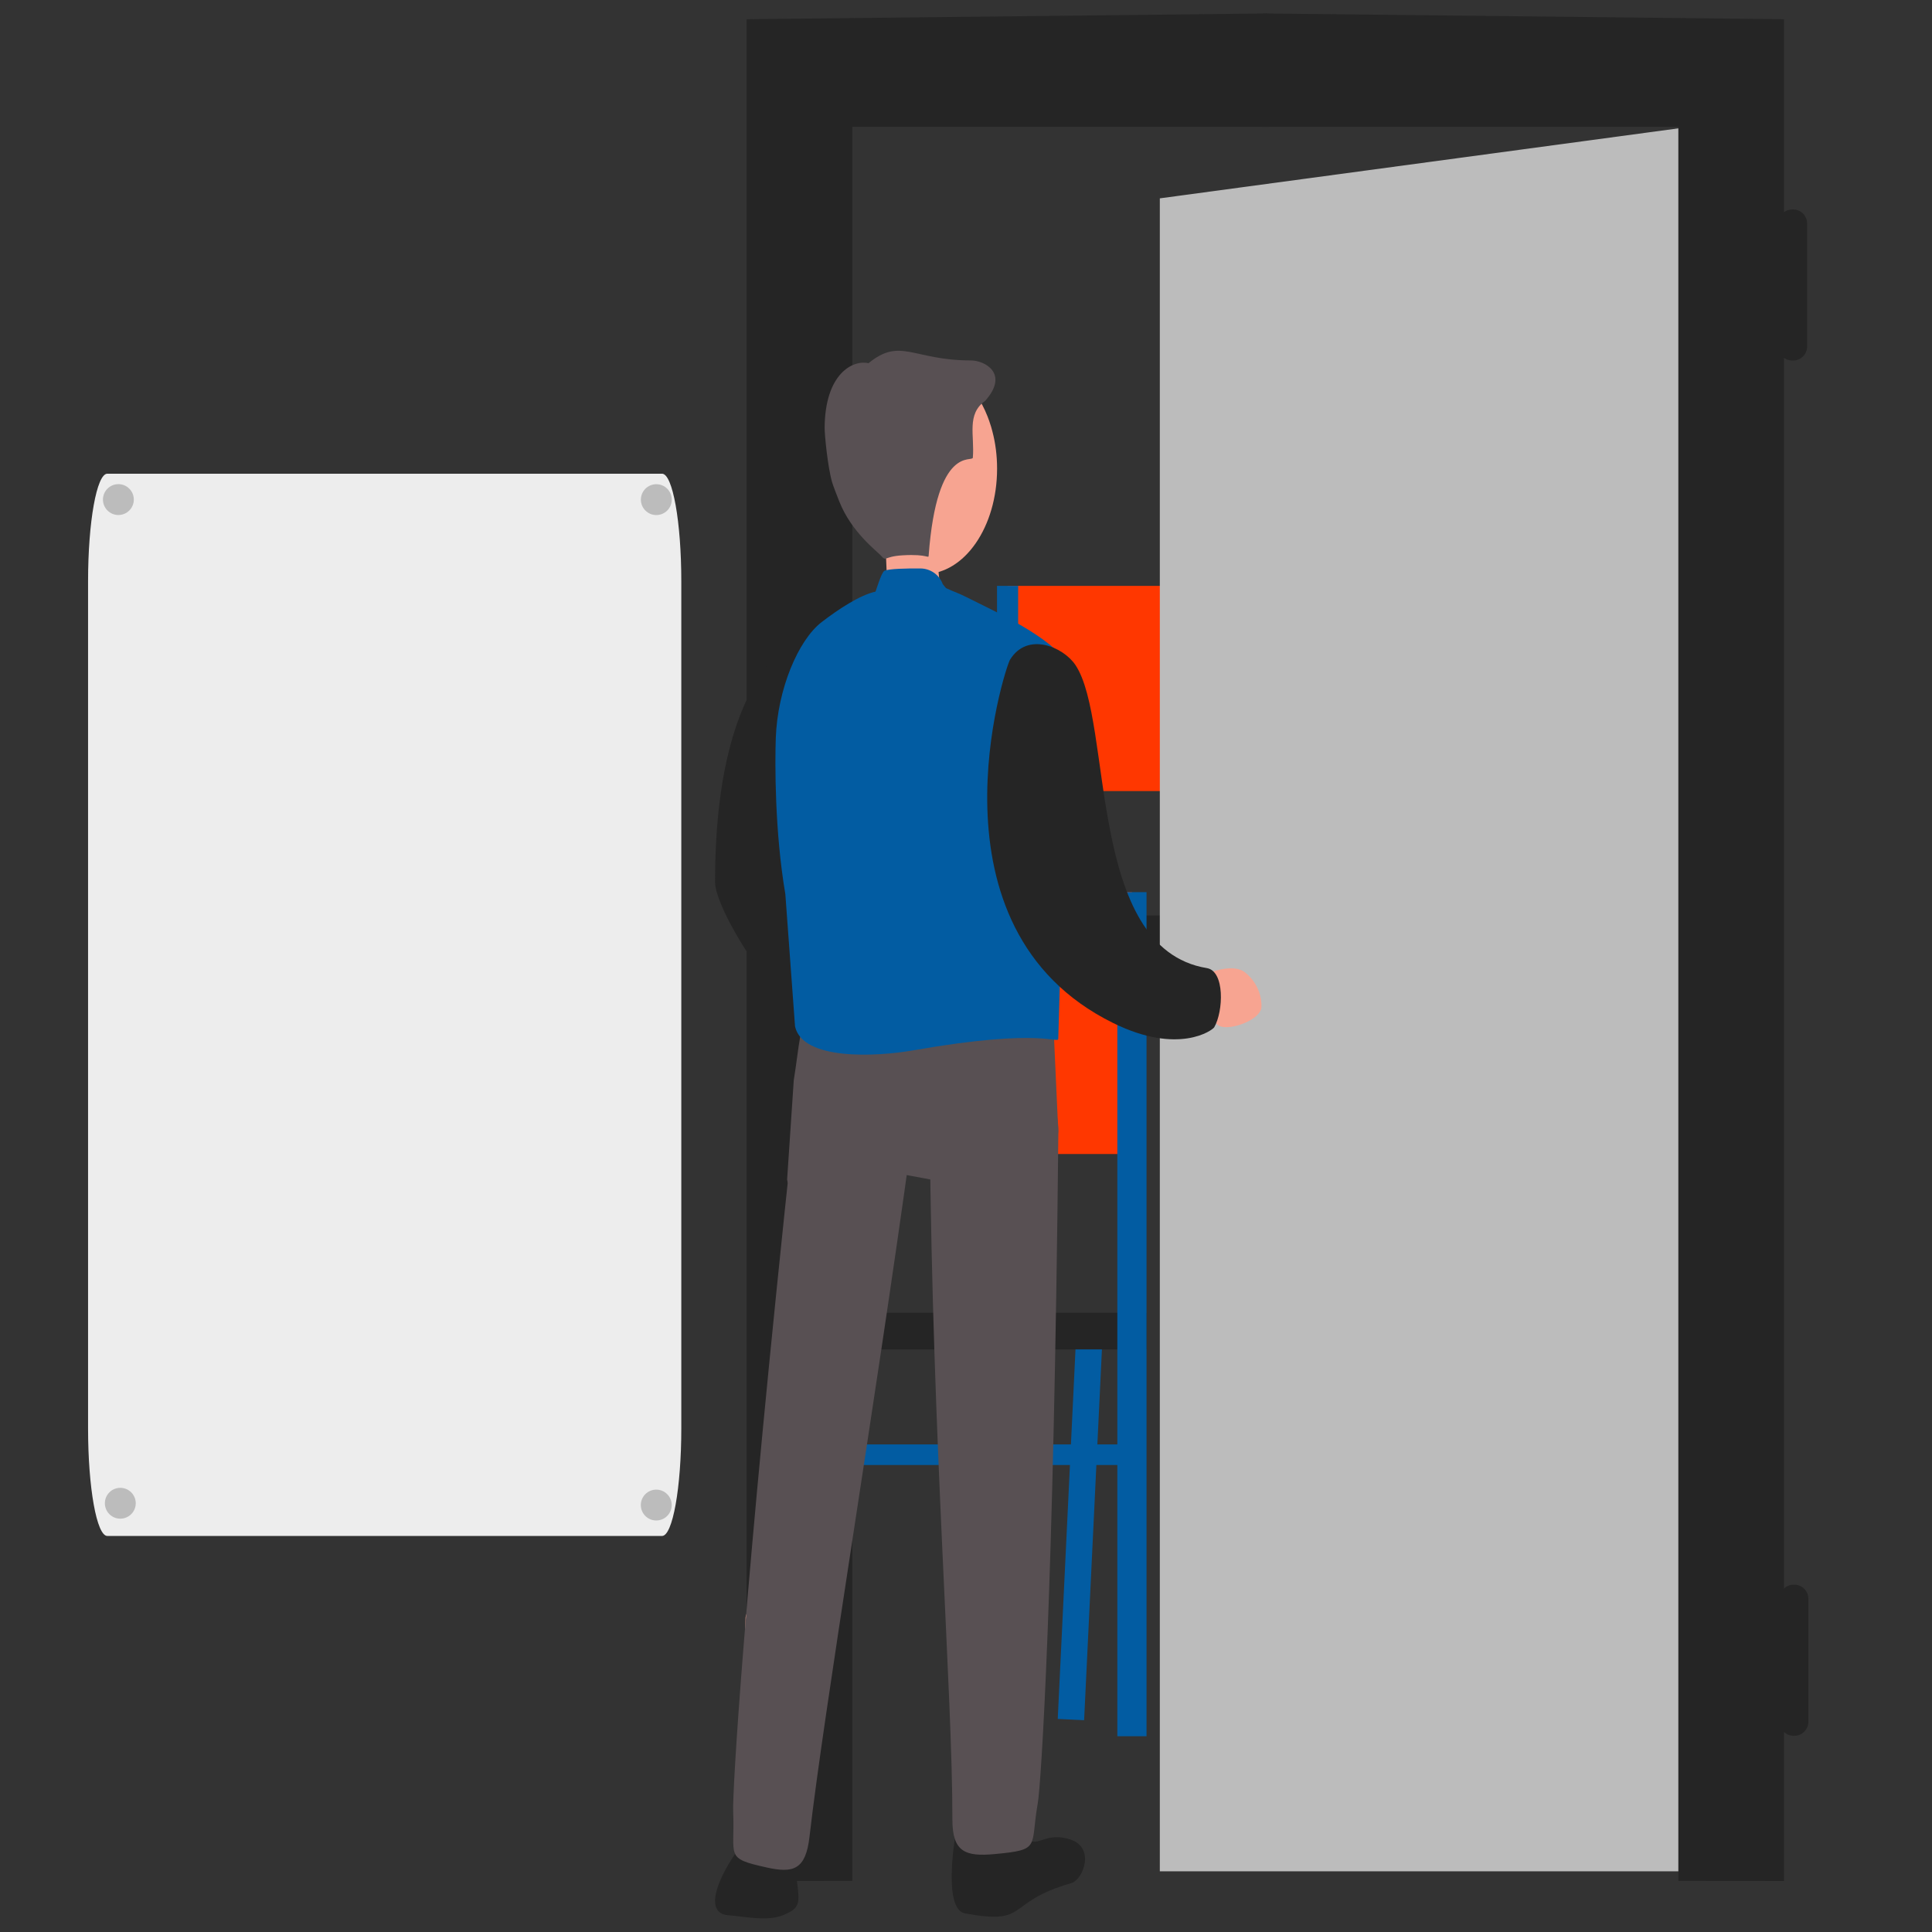<?xml version="1.0" encoding="UTF-8" standalone="no"?>
<!DOCTYPE svg PUBLIC "-//W3C//DTD SVG 1.1//EN" "http://www.w3.org/Graphics/SVG/1.1/DTD/svg11.dtd">
<svg width="100%" height="100%" viewBox="0 0 1000 1000" version="1.1" xmlns="http://www.w3.org/2000/svg" xmlns:xlink="http://www.w3.org/1999/xlink" xml:space="preserve" xmlns:serif="http://www.serif.com/" style="fill-rule:evenodd;clip-rule:evenodd;stroke-linejoin:round;stroke-miterlimit:2;">
    <rect x="0" y="0" width="1000" height="1000" fill="#333333" stroke="none"/>
    <g transform="matrix(1,0,0,1,-4800,-1200)">
        <g id="Mann-öffnet-Tür" serif:id="Mann öffnet Tür" transform="matrix(1,0,0,1,-6095.33,1200)">
            <rect x="10895.3" y="0" width="1000" height="1000" style="fill:none;"/>
            <g transform="matrix(4.402,0,0,4.402,10959.3,6.965)">
                <g id="Türschild" transform="matrix(1,0,0,1,-4.177,-7.214)">
                    <g transform="matrix(1,0,0,5.585,67.488,61.331)">
                        <path d="M0,22.364L-65.222,22.364C-66.474,22.364 -67.488,21.35 -67.488,20.098L-67.488,2.266C-67.488,1.014 -66.474,0 -65.222,0L0,0C1.251,0 2.266,1.014 2.266,2.266L2.266,20.098C2.266,21.35 1.251,22.364 0,22.364" style="fill:rgb(237,237,237);fill-rule:nonzero;"/>
                    </g>
                    <g transform="matrix(0,1,1,0,3.565,62.559)">
                        <path d="M1.815,-1.815C2.817,-1.815 3.628,-1.002 3.628,-0C3.628,1.001 2.817,1.815 1.815,1.815C0.813,1.815 0,1.001 0,-0C0,-1.002 0.813,-1.815 1.815,-1.815" style="fill:rgb(188,188,188);fill-rule:nonzero;"/>
                    </g>
                    <g transform="matrix(0,1,1,0,66.817,62.566)">
                        <path d="M1.815,-1.815C2.817,-1.815 3.628,-1.002 3.628,-0C3.628,1.001 2.817,1.815 1.815,1.815C0.813,1.815 0,1.001 0,-0C0,-1.002 0.813,-1.815 1.815,-1.815" style="fill:rgb(188,188,188);fill-rule:nonzero;"/>
                    </g>
                    <g transform="matrix(0,1,1,0,3.791,180.574)">
                        <path d="M1.815,-1.815C2.817,-1.815 3.628,-1.002 3.628,-0C3.628,1.001 2.817,1.815 1.815,1.815C0.813,1.815 0,1.001 0,-0C0,-1.002 0.813,-1.815 1.815,-1.815" style="fill:rgb(188,188,188);fill-rule:nonzero;"/>
                    </g>
                    <g transform="matrix(0,1,1,0,66.81,180.786)">
                        <path d="M1.815,-1.815C2.817,-1.815 3.628,-1.002 3.628,-0C3.628,1.001 2.817,1.815 1.815,1.815C0.813,1.815 0,1.001 0,-0C0,-1.002 0.813,-1.815 1.815,-1.815" style="fill:rgb(188,188,188);fill-rule:nonzero;"/>
                    </g>
                </g>
                <g id="Stühle">
                    <g transform="matrix(-1,0,0,1,239.657,-65.246)">
                        <rect x="103.941" y="132.554" width="31.775" height="24.126" style="fill:rgb(255,55,0);"/>
                    </g>
                    <g transform="matrix(-1,0,0,1,207.883,-14.275)">
                        <rect x="102.699" y="81.583" width="2.485" height="75.097" style="fill:rgb(2,92,162);"/>
                    </g>
                    <g transform="matrix(-1,0,0,1,234.459,14.288)">
                        <rect x="99.575" y="103.902" width="35.309" height="1.896" style="fill:rgb(2,92,162);"/>
                    </g>
                    <g transform="matrix(-0.048,0.999,0.999,0.048,115.965,128.85)">
                        <rect x="-19.419" y="-18.5" width="34.954" height="2.192" style="fill:rgb(188,188,188);"/>
                    </g>
                    <g transform="matrix(-1,0,0,1,235.145,-8.491)">
                        <rect x="98.084" y="114.553" width="38.977" height="3.373" style="fill:rgb(37,37,37);"/>
                    </g>
                    <g transform="matrix(-1,0,0,1,196.577,13.443)">
                        <rect x="78.013" y="89.878" width="40.551" height="30.789" style="fill:rgb(255,55,0);"/>
                    </g>
                    <g transform="matrix(-0.048,0.999,0.999,0.048,134.524,182.013)">
                        <rect x="-24.943" y="-23.763" width="44.624" height="3.104" style="fill:rgb(2,92,162);"/>
                    </g>
                    <g transform="matrix(-1,0,0,1,193.54,85.874)">
                        <rect x="73.259" y="66.905" width="47.022" height="4.304" style="fill:rgb(37,37,37);"/>
                    </g>
                    <g transform="matrix(-1,0,0,1,237.129,81.9)">
                        <rect x="116.848" y="21.42" width="3.433" height="99.248" style="fill:rgb(2,92,162);"/>
                    </g>
                    <g transform="matrix(-1,0,0,1,196.529,114.944)">
                        <rect x="79.026" y="53.312" width="38.477" height="2.42" style="fill:rgb(2,92,162);"/>
                    </g>
                </g>
                <g id="Tür">
                    <g transform="matrix(-1,0,0,1,121.843,13.327)">
                        <path d="M-62.326,205.122L0,205.122L0,8.413L-62.326,0L-62.326,205.122Z" style="fill:rgb(188,188,188);fill-rule:nonzero;"/>
                    </g>
                    <g transform="matrix(1,0,0,1,133.791,206.262)">
                        <path d="M0,-192.934L49.021,-192.934L49.021,13.316L61.445,13.327L61.445,-205.584L0.226,-206.261L0,-192.934Z" style="fill:rgb(37,37,37);fill-rule:nonzero;"/>
                    </g>
                    <g transform="matrix(1,0,0,1,134.704,206.262)">
                        <path d="M0,-192.934L-49.021,-192.934L-49.021,13.316L-61.445,13.327L-61.445,-205.584L-0.226,-206.261L0,-192.934Z" style="fill:rgb(37,37,37);fill-rule:nonzero;"/>
                    </g>
                    <g transform="matrix(1,0,0,1,194.562,24.697)">
                        <path d="M0,14.462L0,-0C0,-0.913 0.74,-1.653 1.653,-1.653L1.738,-1.653C2.651,-1.653 3.391,-0.913 3.391,-0L3.391,14.462C3.391,15.375 2.651,16.115 1.738,16.115L1.653,16.115C0.74,16.115 0,15.375 0,14.462" style="fill:rgb(37,37,37);fill-rule:nonzero;"/>
                    </g>
                    <g transform="matrix(1,0,0,1,194.712,186.402)">
                        <path d="M0,14.462L0,-0C0,-0.913 0.74,-1.653 1.653,-1.653L1.738,-1.653C2.651,-1.653 3.391,-0.913 3.391,-0L3.391,14.462C3.391,15.375 2.651,16.115 1.738,16.115L1.653,16.115C0.74,16.115 0,15.375 0,14.462" style="fill:rgb(37,37,37);fill-rule:nonzero;"/>
                    </g>
                </g>
                <g id="Mann">
                    <g transform="matrix(1,0,0,1,102.708,53.518)">
                        <path d="M0,0.006C0,6.849 -3.83,12.394 -8.552,12.394C-13.28,12.394 -17.11,6.849 -17.11,0.006C-17.11,-6.843 -13.28,-12.388 -8.552,-12.388C-5.371,-12.388 -2.595,-9.875 -1.123,-6.138C-1.054,-5.97 -0.992,-5.795 -0.929,-5.614C-0.848,-5.383 -0.767,-5.146 -0.699,-4.909C-0.649,-4.735 -0.599,-4.56 -0.555,-4.385C-0.193,-3.019 0,-1.541 0,0.006" style="fill:rgb(247,164,145);fill-rule:nonzero;"/>
                    </g>
                    <g transform="matrix(1,0,0,1,94.695,75.641)">
                        <path d="M0,-15.99C0.562,-15.488 0.881,-14.651 0.93,-13.924C1.052,-12.124 0.927,-6.34 2.914,-3.007C5.488,1.309 -8.267,1.46 -6.244,-2.488C-4.578,-5.738 -4.893,-7.692 -5.141,-14.069C-5.272,-17.45 -0.56,-16.49 0,-15.99" style="fill:rgb(247,164,145);fill-rule:nonzero;"/>
                    </g>
                    <g transform="matrix(1,0,0,1,87.589,61.444)">
                        <path d="M0,-20.318C3.762,-23.404 5.234,-20.645 12.054,-20.645C13.645,-20.645 16.588,-19.115 13.715,-15.889C11.5,-14.321 12.485,-11.847 12.269,-9.215C12.221,-8.622 8.052,-10.788 7.075,2.269C7.041,2.727 7.073,2.087 4.008,2.269C1.674,2.408 2.16,3.086 1.427,2.269C0.997,1.789 -2.023,-0.467 -3.44,-4.073C-3.655,-4.62 -4.156,-5.889 -4.281,-6.325C-4.805,-8.148 -5.163,-11.914 -5.158,-12.732C-5.117,-19.11 -1.819,-20.75 0,-20.318" style="fill:rgb(88,80,83);fill-rule:nonzero;"/>
                    </g>
                    <g transform="matrix(1,0,0,1,69.547,84.684)">
                        <path d="M0,17.474C0.001,20.658 7.283,32.331 10.511,32.502C10.865,32.521 12.717,32.391 13.111,32.317C15.238,31.917 15.651,30.868 15.884,28.717C16.834,19.966 14.217,0.301 16.366,-7.468C17.053,-9.953 15.977,-15.047 12.652,-12.885C11.699,-12.266 -0.011,-9.995 0,17.474" style="fill:rgb(37,37,37);fill-rule:nonzero;"/>
                    </g>
                    <g transform="matrix(-0.822,0.569,0.569,0.822,78.156,219.879)">
                        <path d="M2.629,-6.634C8.063,-4.581 9.665,-2.372 7.979,-0.983C6.305,0.395 4.582,2.279 2.629,2.719C-0.252,3.368 0.218,2.173 -2.602,-2.598C-4.116,-5.161 2.065,-6.848 2.629,-6.634" style="fill:rgb(37,37,37);fill-rule:nonzero;"/>
                    </g>
                    <g transform="matrix(1,0,0,1,71.95,187.721)">
                        <path d="M0,28.451C-0.005,28.363 0.757,21.726 0.761,21.637L1.183,0.883C1.427,-0.911 4.474,-1.857 6.653,-1.812C8.832,-1.767 10.529,-0.507 10.178,1.258L5.904,28.556C5.478,30.308 3.412,28.913 1.996,28.487C0.79,28.124 0.068,29.568 0,28.451" style="fill:rgb(247,164,145);fill-rule:nonzero;"/>
                    </g>
                    <g transform="matrix(1,0,0,1,106.356,221.214)">
                        <path d="M0,-6.498C1.199,-5.594 2.147,-7.454 4.994,-6.498C7.914,-5.517 6.472,-1.772 5.071,-1.372C-2.847,0.89 0.3,3.594 -7.405,2.189C-9.886,1.736 -8.792,-5.651 -8.458,-7.647C-8.048,-10.092 -2.443,-8.34 0,-6.498" style="fill:rgb(37,37,37);fill-rule:nonzero;"/>
                    </g>
                    <g transform="matrix(1,0,0,1,104.756,185.901)">
                        <path d="M0,28.259C0.018,28.172 0.052,28.09 0.059,28.002L2.435,1.415C2.433,-0.395 -0.634,-1.766 -2.929,-2.031C-5.225,-2.297 -7.188,-1.291 -7.07,0.507L-7.057,27.567C-6.858,29.363 -4.635,30.556 -3.087,30.335C-1.768,30.147 -0.23,29.355 0,28.259" style="fill:rgb(247,164,145);fill-rule:nonzero;"/>
                    </g>
                    <g transform="matrix(1,0,0,1,102.154,216.6)">
                        <path d="M0,-93.284C4.194,-93.43 7.806,-89.759 7.76,-85.13C7.221,-30.792 5.711,-8.265 5.34,-6.164C4.418,-0.958 5.781,-0.688 0.273,-0.176C-3.186,0.146 -4.708,-0.421 -4.702,-4.255C-4.676,-18.9 -7.042,-48.406 -7.361,-84.904C-7.4,-89.416 -4.165,-93.14 -0.077,-93.281C-0.051,-93.282 -0.026,-93.283 0,-93.284" style="fill:rgb(88,80,83);fill-rule:nonzero;"/>
                    </g>
                    <g transform="matrix(1,0,0,1,86.842,218.1)">
                        <path d="M0,-94.483C-3.825,-95.077 -7.567,-91.739 -8.071,-87.04C-13.985,-31.885 -15.259,-8.881 -15.166,-6.712C-14.936,-1.335 -16.216,-1.206 -11.23,-0.1C-8.099,0.594 -6.638,0.181 -6.191,-3.708C-4.488,-18.56 1.452,-53.978 5.755,-85.202C6.384,-89.765 3.799,-93.894 0.07,-94.472C0.047,-94.476 0.023,-94.479 0,-94.483" style="fill:rgb(88,80,83);fill-rule:nonzero;"/>
                    </g>
                    <g transform="matrix(1,0,0,1,98.177,118.951)">
                        <path d="M0,18.766L-9.688,16.968C-12.743,17.321 -19.806,21.214 -20.158,18.159L-19.376,6.481C-18.75,2.636 -18.617,-0.744 -17.498,-1.15L4.582,-1.622C7.637,-1.975 10.834,-2.448 11.186,0.607L11.716,12.286C12.069,15.341 3.055,18.413 0,18.766" style="fill:rgb(88,80,83);fill-rule:nonzero;"/>
                    </g>
                    <g transform="matrix(1,0,0,1,131.873,118.555)">
                        <path d="M0,-5.794C2.014,-4.185 1.971,-1.906 1.903,-1.58C1.632,-0.284 -1.055,0.768 -2.487,0.631C-3.29,0.554 -3.543,0.127 -3.547,-0.345C-3.557,-1.47 -3.061,-1.709 -3.482,-2.85C-3.673,-3.37 -4.856,-3.136 -5.087,-3.743C-5.377,-4.506 -4.732,-5.587 -3.745,-5.913C-2.642,-6.278 -0.962,-6.562 0,-5.794" style="fill:rgb(247,164,145);fill-rule:nonzero;"/>
                    </g>
                    <g transform="matrix(1,0,0,1,92.883,66.438)">
                        <path d="M0,55.477C-4.448,56.258 -13.047,56.674 -13.933,52.669L-15.072,37.117C-16.333,29.712 -16.295,21.659 -16.197,18.789C-16,13.029 -13.557,7.256 -10.824,5.145C-8.831,3.605 -6.337,1.97 -4.48,1.547C-4.426,1.535 -3.803,-0.694 -3.429,-0.899C-2.977,-1.148 -0.716,-1.197 0.822,-1.179C1.993,-1.166 3.035,-0.433 3.437,0.667L3.816,1.128C4.966,1.669 5.067,1.611 6.171,2.167C9.793,3.994 16.09,6.788 18.295,10.172L17.019,54.086C17.019,54.828 15.431,52.769 0,55.477" style="fill:rgb(2,92,162);fill-rule:nonzero;"/>
                    </g>
                    <g transform="matrix(1,0,0,1,116.355,76.465)">
                        <path d="M0,42.242C7.687,46.035 11.685,43.088 11.886,42.741C12.968,40.867 13.149,36.133 11.013,35.783C-3.196,33.453 0.057,6.837 -4.436,0.145C-5.873,-1.996 -10.098,-3.793 -12.129,-0.471C-12.722,0.498 -22.672,31.056 0,42.242" style="fill:rgb(37,37,37);fill-rule:nonzero;"/>
                    </g>
                </g>
            </g>
        </g>
    </g>
</svg>
